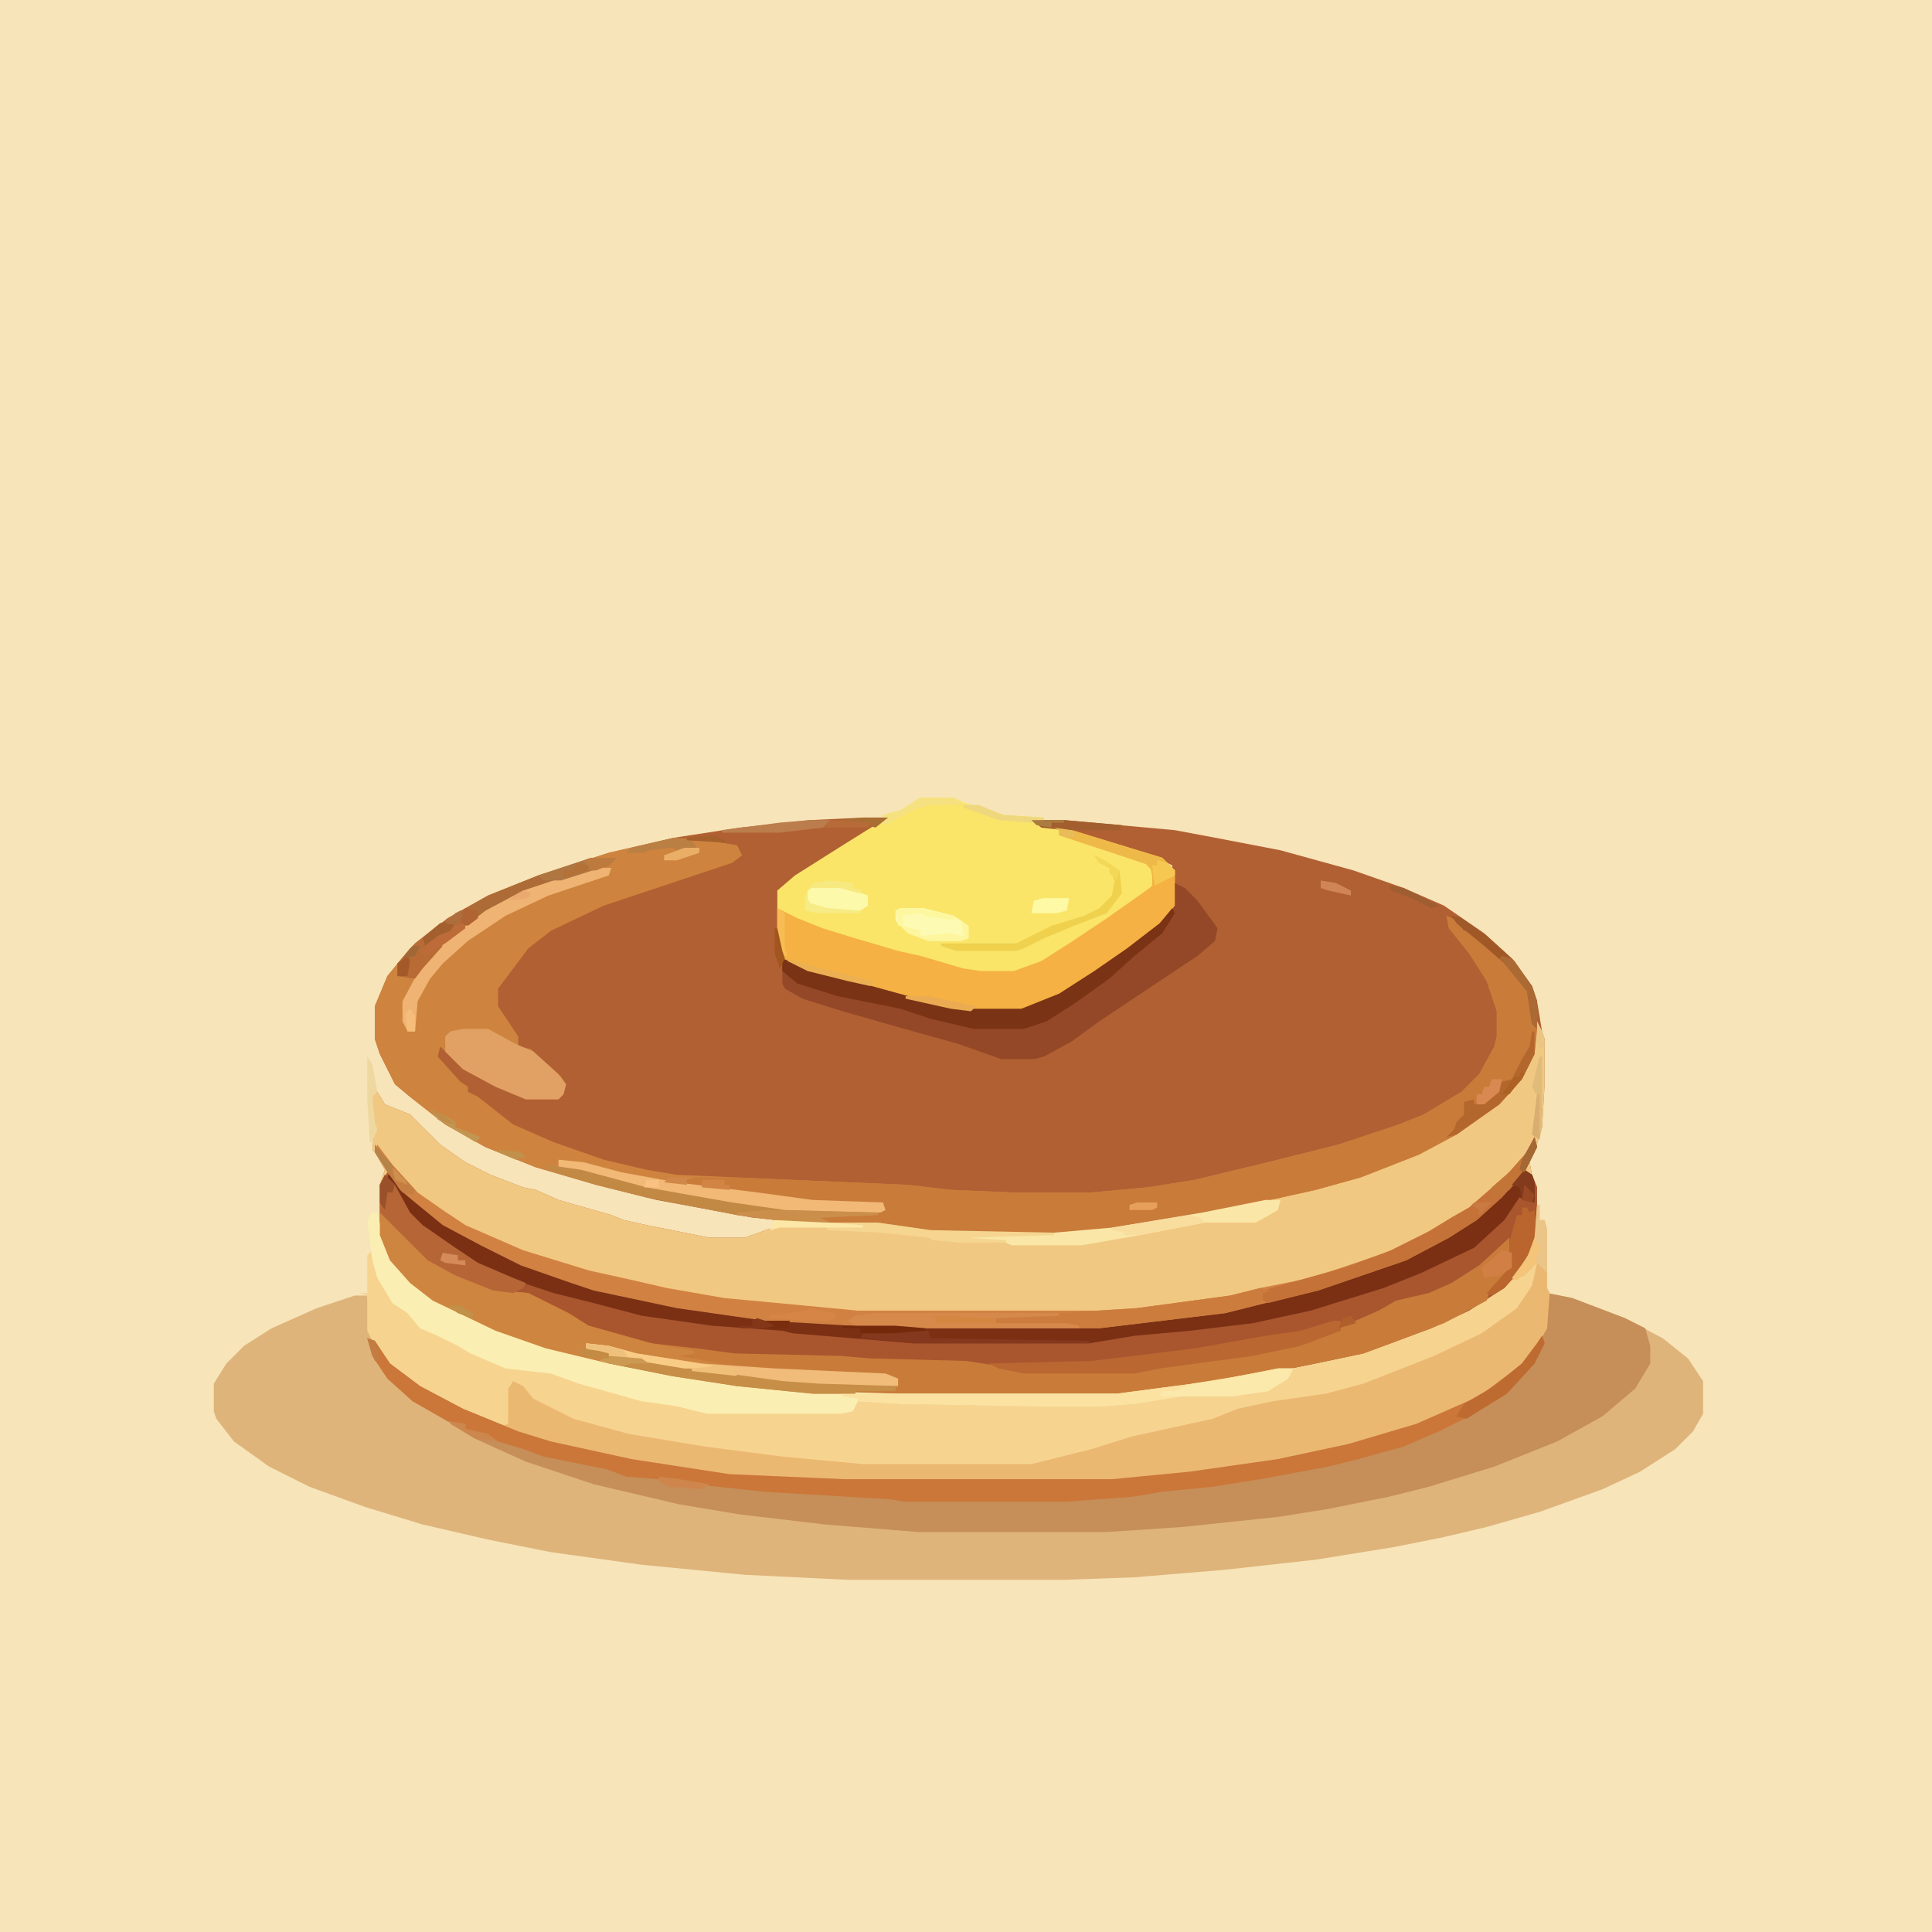 <?xml version="1.0" encoding="UTF-8"?>

<svg version="1.1" xmlns="http://www.w3.org/2000/svg" width="768" height="768">
  <!-- Created by: https://svgatlas.com -->
<path d="M0,0 L768,0 L768,768 L0,768 Z " fill="#F7E4B8" transform="translate(0,0)"/>
<path d="M0,0 L10,0 L5,4 L-13,15 L-31,27 L-33,29 L-33,51 L-31,57 L-22,60 L4,67 L29,74 L39,76 L63,76 L78,70 L92,61 L105,52 L118,42 L123,35 L123,19 L119,17 L89,8 L80,5 L71,4 L67,1 L80,1 L124,5 L140,8 L166,13 L195,21 L215,28 L231,35 L247,46 L259,57 L266,67 L268,73 L270,85 L271,88 L271,106 L270,123 L267,133 L265,137 L266,142 L268,147 L268,167 L264,177 L255,187 L241,196 L226,203 L207,210 L199,213 L180,217 L145,224 L111,229 L101,230 L14,230 L-20,229 L-50,226 L-76,222 L-101,217 L-126,211 L-146,204 L-171,192 L-180,185 L-188,176 L-192,166 L-192,146 L-190,140 L-194,133 L-195,132 L-194,123 L-195,121 L-196,110 L-193,109 L-190,114 L-180,118 L-168,130 L-158,137 L-148,142 L-135,147 L-130,148 L-121,152 L-100,158 L-95,160 L-86,162 L-61,167 L-47,167 L-33,162 L-15,162 L-44,159 L-82,152 L-106,146 L-130,139 L-150,131 L-166,122 L-180,111 L-186,106 L-192,94 L-194,88 L-194,75 L-189,63 L-180,52 L-165,40 L-149,31 L-129,23 L-101,14 L-75,8 L-49,4 L-21,1 Z " fill="#B16033" transform="translate(343,325)"/>
<path d="M0,0 L2,4 L3,7 L3,25 L2,42 L-1,52 L-3,56 L-2,61 L0,66 L0,86 L-4,96 L-13,106 L-27,115 L-42,122 L-61,129 L-69,132 L-88,136 L-123,143 L-157,148 L-167,149 L-254,149 L-288,148 L-318,145 L-344,141 L-369,136 L-394,130 L-414,123 L-439,111 L-448,104 L-456,95 L-460,85 L-460,65 L-458,59 L-462,52 L-463,51 L-462,42 L-463,40 L-464,29 L-461,28 L-458,33 L-448,37 L-436,49 L-426,56 L-416,61 L-403,66 L-398,67 L-389,71 L-368,77 L-363,79 L-354,81 L-329,86 L-315,86 L-301,81 L-283,81 L-283,80 L-262,80 L-241,83 L-184,83 L-163,81 L-133,76 L-108,71 L-94,67 L-77,63 L-59,57 L-39,48 L-29,42 L-14,31 L-7,23 L-2,13 Z " fill="#F1C882" transform="translate(611,406)"/>
<path d="M0,0 L10,2 L31,10 L46,18 L56,26 L62,35 L62,48 L58,55 L51,62 L37,71 L22,78 L-3,87 L-24,93 L-41,97 L-61,101 L-92,106 L-128,110 L-164,113 L-192,114 L-278,114 L-319,112 L-360,108 L-396,103 L-421,98 L-447,92 L-470,85 L-492,77 L-508,69 L-522,59 L-529,50 L-530,47 L-530,36 L-525,28 L-518,21 L-507,14 L-489,6 L-474,1 L-469,1 L-468,15 L-462,26 L-451,35 L-437,43 L-414,53 L-396,59 L-364,66 L-351,68 L-325,72 L-279,74 L-173,74 L-142,71 L-107,66 L-79,60 L-52,52 L-27,41 L-15,32 L-10,28 L-4,20 L-1,14 Z " fill="#DEB47B" transform="translate(615,514)"/>
<path d="M0,0 L1,0 L1,6 L3,6 L4,10 L4,33 L5,35 L4,49 L-1,58 L-8,66 L-23,77 L-48,88 L-78,97 L-110,103 L-145,108 L-169,110 L-275,110 L-321,108 L-347,104 L-375,99 L-399,93 L-427,82 L-444,73 L-457,63 L-463,54 L-465,50 L-465,36 L-468,35 L-465,35 L-465,20 L-463,18 L-459,31 L-455,37 L-455,39 L-451,41 L-444,47 L-444,49 L-435,52 L-425,57 L-415,62 L-410,64 L-392,66 L-377,71 L-351,78 L-342,79 L-330,82 L-277,82 L-271,80 L-270,78 L-253,78 L-198,79 L-173,79 L-154,77 L-141,75 L-121,75 L-107,73 L-99,68 L-97,65 L-99,64 L-78,60 L-67,57 L-47,50 L-29,42 L-19,36 L-10,29 L-4,21 L-1,13 Z " fill="#F6D490" transform="translate(611,479)"/>
<path d="M0,0 L3,2 L5,7 L5,27 L1,37 L-8,47 L-22,56 L-37,63 L-56,70 L-64,73 L-83,77 L-118,84 L-152,89 L-162,90 L-249,90 L-283,89 L-313,86 L-339,82 L-364,77 L-389,71 L-409,64 L-434,52 L-443,45 L-451,36 L-455,26 L-455,6 L-452,1 L-447,6 L-442,11 L-434,18 L-423,25 L-406,34 L-385,42 L-371,46 L-365,48 L-332,55 L-302,59 L-250,62 L-169,62 L-119,56 L-86,48 L-50,36 L-34,28 L-23,22 L-8,9 Z " fill="#A9562F" transform="translate(606,465)"/>
<path d="M0,0 L13,1 L25,3 L27,7 L23,10 L-1,18 L-28,27 L-49,37 L-58,44 L-70,60 L-70,67 L-66,73 L-62,79 L-62,83 L-57,84 L-45,95 L-43,98 L-44,102 L-46,104 L-59,104 L-71,99 L-84,92 L-91,85 L-93,83 L-94,87 L-85,97 L-82,99 L-82,101 L-78,103 L-64,114 L-48,121 L-28,128 L-11,132 L1,134 L93,138 L110,140 L134,141 L166,141 L188,139 L207,136 L236,129 L264,122 L288,114 L298,110 L313,101 L320,94 L326,83 L327,79 L327,69 L323,57 L316,46 L308,36 L307,31 L311,33 L325,45 L333,52 L340,61 L342,74 L343,76 L342,86 L337,96 L328,106 L311,118 L296,126 L273,135 L255,140 L237,144 L224,147 L194,153 L174,156 L159,157 L102,157 L81,154 L48,153 L25,150 L-11,143 L-31,138 L-55,131 L-75,123 L-91,114 L-105,103 L-111,98 L-117,86 L-119,80 L-119,67 L-114,55 L-105,44 L-90,32 L-74,23 L-54,15 L-26,6 Z " fill="#CE843E" transform="translate(268,333)"/>
<path d="M0,0 L10,2 L31,10 L39,14 L41,21 L41,28 L35,38 L22,49 L4,59 L-21,69 L-47,77 L-63,81 L-88,86 L-107,89 L-145,93 L-175,95 L-250,95 L-287,92 L-321,88 L-345,84 L-379,76 L-406,67 L-426,58 L-437,51 L-451,43 L-461,34 L-467,25 L-469,18 L-466,19 L-460,28 L-448,37 L-431,46 L-409,55 L-396,59 L-364,66 L-351,68 L-325,72 L-279,74 L-173,74 L-142,71 L-107,66 L-79,60 L-52,52 L-27,41 L-15,32 L-10,28 L-4,20 L-1,14 Z " fill="#C68E59" transform="translate(615,514)"/>
<path d="M0,0 L13,0 L17,2 L24,4 L33,7 L49,8 L46,10 L48,11 L60,13 L96,24 L101,29 L101,43 L95,51 L77,65 L56,78 L46,83 L40,85 L16,85 L-9,79 L-29,73 L-45,69 L-54,65 L-57,59 L-57,37 L-50,31 L-31,19 L-15,9 L-15,7 L-8,5 Z " fill="#FAE569" transform="translate(366,317)"/>
<path d="M0,0 L1,0 L1,6 L3,6 L4,10 L4,33 L5,35 L4,49 L-1,58 L-8,66 L-23,77 L-48,88 L-78,97 L-110,103 L-145,108 L-169,110 L-275,110 L-321,108 L-347,104 L-375,99 L-399,93 L-412,88 L-409,87 L-409,73 L-407,70 L-403,72 L-399,77 L-383,85 L-361,91 L-331,96 L-300,100 L-268,103 L-201,103 L-177,97 L-161,92 L-129,85 L-119,81 L-105,78 L-84,75 L-69,71 L-41,60 L-22,51 L-8,41 L-2,32 L0,23 L-5,28 L-10,30 L-3,19 L-1,13 Z " fill="#EBB872" transform="translate(611,479)"/>
<path d="M0,0 L4,2 L7,7 L15,14 L22,20 L39,28 L48,31 L59,32 L75,40 L83,45 L108,52 L126,54 L141,56 L183,57 L195,58 L233,59 L246,61 L256,63 L300,63 L330,58 L353,55 L372,50 L397,39 L404,35 L417,32 L426,28 L437,21 L449,10 L449,13 L450,22 L441,32 L440,35 L423,44 L402,52 L391,56 L372,60 L337,67 L303,72 L293,73 L206,73 L172,72 L142,69 L116,65 L91,60 L66,54 L46,47 L21,35 L12,28 L4,19 L0,9 Z " fill="#C97C39" transform="translate(151,482)"/>
<path d="M0,0 L4,2 L18,14 L26,21 L33,30 L35,43 L36,45 L35,55 L30,65 L21,75 L4,87 L-11,95 L-34,104 L-52,109 L-70,113 L-83,116 L-113,122 L-133,125 L-148,126 L-205,126 L-226,123 L-245,122 L-250,121 L-249,119 L-226,118 L-223,117 L-224,115 L-252,114 L-291,109 L-302,107 L-302,105 L-299,104 L-285,104 L-214,107 L-197,109 L-173,110 L-141,110 L-119,108 L-100,105 L-71,98 L-43,91 L-19,83 L-9,79 L6,70 L13,63 L19,52 L20,48 L20,38 L16,26 L9,15 L1,5 Z " fill="#C97B3A" transform="translate(575,364)"/>
<path d="M0,0 L2,0 L5,12 L10,22 L18,30 L32,38 L49,46 L76,55 L110,62 L126,65 L154,69 L175,71 L209,72 L296,72 L334,67 L360,62 L366,62 L364,66 L356,71 L342,73 L322,73 L303,76 L290,77 L265,77 L210,76 L193,75 L191,79 L186,80 L133,80 L121,77 L107,75 L82,68 L71,64 L53,62 L39,56 L34,53 L26,49 L19,46 L14,40 L8,36 L2,26 L0,19 L-2,3 Z " fill="#FBEEB2" transform="translate(148,482)"/>
<path d="M0,0 L4,2 L9,7 L17,18 L16,23 L9,29 L-30,55 L-41,63 L-52,69 L-56,70 L-69,70 L-86,64 L-111,57 L-132,51 L-148,46 L-155,42 L-156,40 L-156,30 L-140,36 L-124,40 L-95,48 L-85,50 L-61,50 L-46,44 L-32,35 L-19,26 L-6,16 L-1,9 Z " fill="#944827" transform="translate(467,351)"/>
<path d="M0,0 L1,3 L-3,11 L-14,23 L-27,31 L-41,38 L-55,44 L-73,49 L-85,52 L-112,57 L-131,60 L-151,62 L-163,64 L-190,66 L-253,66 L-259,65 L-309,62 L-337,59 L-348,58 L-351,57 L-364,56 L-372,53 L-397,48 L-405,45 L-415,42 L-428,37 L-428,35 L-435,34 L-449,26 L-459,17 L-465,8 L-467,1 L-464,2 L-458,11 L-446,20 L-429,29 L-407,38 L-394,42 L-362,49 L-349,51 L-323,55 L-277,57 L-171,57 L-140,54 L-105,49 L-77,43 L-50,35 L-25,24 L-13,15 L-8,11 L-2,3 Z " fill="#CB7739" transform="translate(613,531)"/>
<path d="M0,0 L7,1 L43,12 L48,17 L48,31 L42,39 L24,53 L3,66 L-7,71 L-13,73 L-37,73 L-62,67 L-82,61 L-98,57 L-107,53 L-110,47 L-110,32 L-102,36 L-92,40 L-79,44 L-62,49 L-53,51 L-36,56 L-29,57 L-16,57 L-5,53 L6,46 L21,36 L38,24 L39,23 L39,17 L36,14 L11,6 L2,3 L2,1 Z " fill="#F5B143" transform="translate(419,329)"/>
<path d="M0,0 L3,2 L4,5 L4,13 L-2,11 L-8,20 L-20,31 L-41,41 L-56,47 L-85,56 L-108,61 L-133,64 L-155,66 L-173,69 L-243,69 L-291,65 L-295,64 L-323,62 L-351,58 L-370,53 L-386,49 L-410,41 L-422,34 L-434,26 L-443,19 L-449,9 L-452,3 L-451,1 L-447,6 L-442,11 L-434,18 L-423,25 L-406,34 L-385,42 L-371,46 L-365,48 L-332,55 L-302,59 L-250,62 L-169,62 L-119,56 L-86,48 L-50,36 L-34,28 L-23,22 L-8,9 Z " fill="#7B3014" transform="translate(606,465)"/>
<path d="M0,0 L1,4 L-4,14 L-13,24 L-23,33 L-34,40 L-51,49 L-86,61 L-111,67 L-123,70 L-173,76 L-254,76 L-306,73 L-341,68 L-374,61 L-383,58 L-403,51 L-419,43 L-434,35 L-445,26 L-451,21 L-455,15 L-461,6 L-460,3 L-454,11 L-444,22 L-434,29 L-425,35 L-402,45 L-376,53 L-358,57 L-345,60 L-322,64 L-290,67 L-269,69 L-174,69 L-158,68 L-121,63 L-109,60 L-89,56 L-59,46 L-43,38 L-33,32 L-26,28 L-11,15 L-3,6 Z " fill="#D18242" transform="translate(610,452)"/>
<path d="M0,0 L4,2 L7,7 L15,14 L22,20 L39,28 L48,31 L59,32 L75,40 L83,45 L108,52 L125,55 L125,56 L119,57 L140,61 L201,64 L206,66 L205,71 L189,71 L189,72 L172,72 L142,69 L116,65 L91,60 L66,54 L46,47 L21,35 L12,28 L4,19 L0,9 Z " fill="#CE853F" transform="translate(151,482)"/>
<path d="M0,0 L1,2 L-4,10 L-15,19 L-25,28 L-39,38 L-50,45 L-59,48 L-79,48 L-96,44 L-108,40 L-133,35 L-149,30 L-155,25 L-155,20 L-139,26 L-123,30 L-94,38 L-84,40 L-60,40 L-45,34 L-31,25 L-18,16 L-5,6 Z " fill="#7A3314" transform="translate(466,361)"/>
<path d="M0,0 L10,0 L21,6 L28,9 L38,18 L41,22 L40,26 L38,28 L25,28 L13,23 L0,16 L-7,9 L-7,3 L-5,1 Z " fill="#E1A164" transform="translate(184,409)"/>
<path d="M0,0 L3,0 L3,4 L-13,10 L-32,14 L-69,19 L-79,21 L-123,21 L-133,19 L-137,17 L-96,16 L-55,11 L-27,6 L-13,4 Z " fill="#BB6731" transform="translate(530,525)"/>
<path d="M0,0 L6,0 L4,4 L-4,9 L-18,11 L-38,11 L-57,14 L-70,15 L-95,15 L-150,14 L-167,13 L-167,12 L-173,11 L-173,10 L-64,10 L-26,5 Z " fill="#FBE2A1" transform="translate(508,544)"/>
<path d="M0,0 L1,4 L-4,14 L-13,24 L-23,33 L-34,40 L-51,49 L-86,61 L-106,66 L-110,64 L-108,61 L-94,57 L-76,52 L-57,45 L-41,37 L-33,32 L-26,28 L-11,15 L-3,6 Z " fill="#C57238" transform="translate(610,452)"/>
<path d="M0,0 L10,1 L25,5 L47,9 L79,13 L101,16 L129,17 L130,20 L128,21 L90,21 L45,14 L19,8 L0,3 Z " fill="#F1B876" transform="translate(222,461)"/>
<path d="M0,0 L4,4 L10,15 L15,20 L28,29 L37,35 L51,41 L56,43 L55,45 L51,47 L43,46 L28,40 L17,34 L7,24 L2,19 L-2,15 L-2,4 Z " fill="#B66636" transform="translate(153,467)"/>
<path d="M0,0 L4,1 L1,2 L1,5 L-2,7 L-14,10 L-64,16 L-72,16 L-77,15 L-105,14 L-105,12 L-124,12 L-124,11 L-80,10 L-49,8 L-12,3 Z " fill="#CC7C3D" transform="translate(501,512)"/>
<path d="M0,0 L6,0 L5,4 L-2,8 L-4,9 L-24,9 L-50,14 L-73,18 L-101,18 L-103,17 L-118,16 L-121,14 L-84,13 L-61,11 L-25,5 Z " fill="#FAE7A7" transform="translate(503,477)"/>
<path d="M0,0 L10,0 L7,3 L-15,10 L-31,16 L-42,22 L-55,32 L-65,41 L-70,48 L-77,47 L-77,42 L-70,34 L-57,24 L-41,15 L-21,7 Z " fill="#AC6B37" transform="translate(235,341)"/>
<path d="M0,0 L6,0 L5,3 L-19,11 L-36,19 L-51,29 L-61,38 L-66,44 L-71,53 L-72,65 L-75,65 L-77,61 L-77,53 L-70,40 L-61,30 L-44,17 L-29,9 L-5,1 Z " fill="#EFB473" transform="translate(237,345)"/>
<path d="M0,0 L9,1 L20,4 L46,8 L75,10 L119,12 L124,14 L124,17 L92,17 L70,15 L42,11 L22,7 L9,5 L0,2 Z " fill="#F1BB7A" transform="translate(233,534)"/>
<path d="M0,0 L14,2 L40,9 L74,15 L95,18 L132,19 L132,20 L109,21 L113,23 L99,23 L76,20 L40,13 L20,8 L1,2 Z " fill="#C28945" transform="translate(217,463)"/>
<path d="M0,0 L72,0 L72,1 L47,2 L47,4 L75,4 L80,5 L80,6 L7,6 L-9,5 L-12,3 L-9,1 Z " fill="#D5894B" transform="translate(349,522)"/>
<path d="M0,0 L13,1 L33,5 L69,10 L83,11 L115,12 L113,14 L98,14 L98,15 L81,15 L51,12 L25,8 L0,3 L-4,1 Z " fill="#C68E47" transform="translate(242,539)"/>
<path d="M0,0 L9,0 L21,3 L27,7 L27,12 L24,13 L11,13 L3,10 L-2,5 L-2,1 Z " fill="#FDFAB4" transform="translate(358,361)"/>
<path d="M0,0 L6,0 L4,4 L-4,9 L-18,11 L-47,11 L-46,9 L-41,9 L-34,6 L-9,2 Z " fill="#FBE9AC" transform="translate(508,544)"/>
<path d="M0,0 L2,0 L3,2 L5,1 L6,12 L2,22 L-7,32 L-12,35 L-14,34 L-5,24 L-5,18 L-5,14 L-4,10 L-2,3 L0,3 Z " fill="#B9652D" transform="translate(605,480)"/>
<path d="M0,0 L10,0 L21,4 L21,8 L18,10 L5,10 L-2,8 L-3,7 L-3,2 Z " fill="#FDF9AB" transform="translate(324,352)"/>
<path d="M0,0 L21,0 L42,3 L91,4 L91,5 L57,6 L72,7 L72,8 L54,8 L43,7 L41,6 L22,4 L1,3 Z " fill="#F5D590" transform="translate(328,486)"/>
<path d="M0,0 L4,2 L10,6 L11,15 L5,23 L-8,28 L-20,33 L-28,37 L-31,38 L-55,38 L-61,36 L-61,35 L-31,35 L-17,28 L-4,24 L2,21 L7,16 L8,10 L6,5 L2,3 Z " fill="#EFD14E" transform="translate(435,340)"/>
<path d="M0,0 L1,0 L1,9 L-4,19 L-13,29 L-30,41 L-34,42 L-31,39 L-30,36 L-27,33 L-27,28 L-23,27 L-23,29 L-18,27 L-13,23 L-12,20 L-8,19 L-4,11 L-1,6 Z " fill="#B4672C" transform="translate(609,410)"/>
<path d="M0,0 L1,3 L-3,11 L-14,23 L-27,31 L-30,33 L-34,32 L-31,27 L-19,20 L-8,11 L-2,3 Z " fill="#BD6B30" transform="translate(613,531)"/>
<path d="M0,0 L7,1 L43,12 L48,17 L48,19 L40,23 L38,15 L17,8 L2,3 L2,1 Z " fill="#EFB949" transform="translate(419,329)"/>
<path d="M0,0 L2,1 L0,4 L-5,6 L-8,9 L-10,9 L-9,13 L-5,9 L-3,10 L-11,19 L-14,23 L-21,22 L-21,17 L-14,9 L-4,1 Z " fill="#B86B35" transform="translate(179,366)"/>
<path d="M0,0 L14,0 L15,3 L78,4 L78,5 L8,5 L-13,3 L-12,1 Z " fill="#84381D" transform="translate(355,529)"/>
<path d="M0,0 L4,1 L14,8 L24,17 L32,28 L34,34 L34,45 L32,43 L30,30 L21,19 L13,12 L2,3 Z " fill="#A05826" transform="translate(577,364)"/>
<path d="M0,0 L44,1 L44,2 L21,3 L25,5 L11,5 L-12,2 L-12,1 Z " fill="#CB8F4B" transform="translate(305,481)"/>
<path d="M0,0 L1,0 L1,6 L3,6 L4,10 L4,27 L0,23 L-5,28 L-10,30 L-3,19 L-1,13 Z " fill="#EBC587" transform="translate(611,479)"/>
<path d="M0,0 L9,1 L20,4 L51,9 L51,10 L39,10 L9,5 L0,2 Z " fill="#F9CC86" transform="translate(233,534)"/>
<path d="M0,0 L4,1 L6,3 L-20,8 L-26,8 L-26,7 L-31,6 L-31,5 Z " fill="#F8DD9E" transform="translate(473,483)"/>
<path d="M0,0 L10,0 L7,3 L-12,9 L-19,9 L-21,7 Z " fill="#AF7642" transform="translate(235,341)"/>
<path d="M0,0 L8,0 L5,3 L-12,5 L-35,5 L-35,4 L-12,1 Z " fill="#BC7D4C" transform="translate(322,326)"/>
<path d="M0,0 L1,4 L-4,14 L-10,21 L-15,24 L-17,24 L-17,20 L-9,13 L-3,6 Z " fill="#C37437" transform="translate(610,452)"/>
<path d="M0,0 L4,1 L4,7 L-1,10 L-7,11 L-8,7 Z " fill="#D17F45" transform="translate(597,497)"/>
<path d="M0,0 L13,0 L36,2 L35,4 L13,4 L4,3 Z " fill="#A25E2E" transform="translate(410,326)"/>
<path d="M0,0 L1,2 L2,7 L-6,13 L-11,16 L-14,18 L-15,16 L-14,13 L-8,8 L-4,7 L-4,5 L-6,4 Z " fill="#BD6C39" transform="translate(183,362)"/>
<path d="M0,0 L10,0 L9,5 L5,6 L-5,6 L-4,1 Z " fill="#FDF9A4" transform="translate(415,357)"/>
<path d="M0,0 L4,1 L12,12 L14,18 L14,29 L12,27 L10,14 L1,3 L-1,1 Z " fill="#AB6A34" transform="translate(597,380)"/>
<path d="M0,0 L13,0 L17,3 L4,3 L-3,5 L-14,11 L-17,10 L-15,8 L-15,7 L-8,5 Z " fill="#F6E180" transform="translate(366,317)"/>
<path d="M0,0 L7,1 L9,4 L1,5 L-1,4 L-10,5 L-12,6 L-19,6 L-17,4 Z " fill="#BA7F43" transform="translate(268,333)"/>
<path d="M0,0 L1,0 L1,28 L0,33 L-3,31 L-1,15 L-2,14 L-3,12 Z " fill="#E0BC7B" transform="translate(612,420)"/>
<path d="M0,0 L3,2 L4,5 L4,13 L-1,12 L-2,7 L-5,6 Z " fill="#823B1C" transform="translate(606,465)"/>
<path d="M0,0 L20,1 L35,2 L35,3 L2,3 L-2,4 Z " fill="#FCE7A6" transform="translate(308,485)"/>
<path d="M0,0 L4,1 L10,2 L10,4 L8,5 L-2,5 L-16,4 L-16,3 L-1,1 Z " fill="#D78547" transform="translate(322,520)"/>
<path d="M0,0 L10,3 L34,9 L33,11 L24,9 L8,5 L0,1 Z " fill="#ECB052" transform="translate(313,381)"/>
<path d="M0,0 L21,0 L33,1 L33,2 L20,3 L7,3 L7,1 L0,1 Z " fill="#74290B" transform="translate(335,527)"/>
<path d="M0,0 L4,5 L16,18 L15,20 L11,19 L5,11 L0,3 Z " fill="#C57D42" transform="translate(149,455)"/>
<path d="M0,0 L2,3 L4,14 L2,16 L3,26 L4,29 L2,34 L1,34 L0,17 Z " fill="#EED89F" transform="translate(146,420)"/>
<path d="M0,0 L3,2 L3,7 L0,8 L-13,8 L-21,5 L-23,2 L-16,4 L-16,6 L-5,5 L1,6 Z " fill="#FDF69E" transform="translate(382,366)"/>
<path d="M0,0 L26,1 L26,3 L2,3 L2,1 Z " fill="#D48740" transform="translate(370,523)"/>
<path d="M0,0 L4,0 L3,5 L-3,10 L-6,10 L-6,6 L-4,6 L-3,3 L-1,3 Z " fill="#D88850" transform="translate(593,429)"/>
<path d="M0,0 L6,0 L16,4 L32,5 L32,6 L27,7 L14,6 L0,1 Z " fill="#EED77D" transform="translate(383,320)"/>
<path d="M0,0 L9,0 L28,4 L26,6 L18,5 L0,1 Z " fill="#EAAB52" transform="translate(360,396)"/>
<path d="M0,0 L4,1 L7,4 L7,6 L-1,10 L-2,2 L0,2 Z " fill="#F7C851" transform="translate(460,342)"/>
<path d="M0,0 L9,0 L21,3 L22,5 L9,3 L8,2 L1,3 L1,7 L-1,7 L-2,1 Z " fill="#FDF8A0" transform="translate(358,361)"/>
<path d="M0,0 L2,4 L0,11 L-7,17 L-9,16 L-3,8 Z " fill="#F4C479" transform="translate(610,492)"/>
<path d="M0,0 L9,1 L15,3 L17,6 L9,5 L0,2 Z " fill="#EFC07B" transform="translate(233,534)"/>
<path d="M0,0 L4,4 L3,7 L1,7 L0,14 L-2,11 L-2,4 Z " fill="#9A5029" transform="translate(153,467)"/>
<path d="M0,0 L6,0 L6,2 L-3,5 L-8,5 L-8,3 Z " fill="#EBAE66" transform="translate(272,337)"/>
<path d="M0,0 L7,0 L9,4 L-9,2 L-9,1 Z " fill="#F0BF78" transform="translate(284,543)"/>
<path d="M0,0 L10,0 L7,3 L2,5 L-1,5 L-3,1 Z " fill="#BC7A3E" transform="translate(235,341)"/>
<path d="M0,0 L2,1 L0,4 L-5,6 L-10,10 L-11,7 L-4,1 Z " fill="#A35F2E" transform="translate(179,366)"/>
<path d="M0,0 L3,2 L3,16 L4,19 L2,19 L0,15 Z " fill="#F7BD54" transform="translate(309,361)"/>
<path d="M0,0 L6,1 L20,8 L17,9 L9,5 L1,2 Z " fill="#9E5E32" transform="translate(552,352)"/>
<path d="M0,0 L8,1 L20,3 L17,5 L4,4 L0,2 Z " fill="#CE864D" transform="translate(262,587)"/>
<path d="M0,0 L5,2 L10,5 L10,7 L15,9 L20,11 L18,13 L3,4 Z " fill="#C39552" transform="translate(171,441)"/>
<path d="M0,0 L13,1 L16,3 L9,3 L5,4 L-4,2 Z " fill="#CB9951" transform="translate(242,539)"/>
<path d="M0,0 L5,1 L5,4 L1,7 L-2,6 L-1,1 Z " fill="#B06333" transform="translate(185,361)"/>
<path d="M0,0 L6,1 L12,4 L12,6 L3,4 L0,3 Z " fill="#CF8555" transform="translate(525,350)"/>
<path d="M0,0 L2,4 L9,6 L22,7 L22,8 L5,8 L0,7 Z " fill="#F6EB85" transform="translate(320,355)"/>
<path d="M0,0 L6,1 L6,3 L15,5 L19,8 L10,7 L0,1 Z " fill="#CC874E" transform="translate(179,565)"/>
<path d="M0,0 L9,1 L9,3 L13,4 L11,5 L4,3 L-8,3 L-7,1 Z " fill="#F7E980" transform="translate(330,350)"/>
<path d="M0,0 L10,0 L5,4 L2,3 L-9,2 L-9,1 Z " fill="#A96E32" transform="translate(343,325)"/>
<path d="M0,0 L7,1 L11,2 L11,4 L3,4 L-1,2 Z " fill="#C38B43" transform="translate(231,536)"/>
<path d="M0,0 L9,0 L9,2 L11,2 L11,4 L0,3 Z " fill="#D18545" transform="translate(279,469)"/>
<path d="M0,0 L5,1 L5,3 L-5,6 L-5,3 L-1,3 Z " fill="#B47137" transform="translate(229,343)"/>
<path d="M0,0 L16,1 L15,3 L-3,3 Z " fill="#B66B39" transform="translate(330,326)"/>
<path d="M0,0 L1,4 L-4,14 L-6,13 L-5,9 Z " fill="#A46834" transform="translate(610,452)"/>
<path d="M0,0 L6,1 L6,3 L9,3 L9,5 L1,4 L-1,3 Z " fill="#D58A59" transform="translate(176,498)"/>
<path d="M0,0 L8,0 L8,2 L6,3 L-3,3 L-3,1 Z " fill="#E7A05B" transform="translate(452,478)"/>
<path d="M0,0 L1,2 L0,8 L-4,8 L-4,3 Z " fill="#A45A28" transform="translate(162,380)"/>
<path d="M0,0 L12,0 L11,3 L2,3 Z " fill="#7A2D0D" transform="translate(302,525)"/>
<path d="M0,0 L2,3 L2,9 L-1,9 L-2,2 Z " fill="#F6BD7A" transform="translate(163,401)"/>
<path d="M0,0 L4,2 L10,6 L9,10 L6,7 L6,5 L2,3 Z " fill="#F2D856" transform="translate(435,340)"/>
<path d="M0,0 L3,1 L7,3 L3,4 L-7,4 L-7,3 L-2,3 L-2,1 Z " fill="#833718" transform="translate(301,524)"/>
<path d="M0,0 L1,0 L1,18 L-2,16 Z " fill="#D9AE70" transform="translate(611,435)"/>
<path d="M0,0 L1,2 L-5,10 L-8,10 L-3,3 L-1,3 Z " fill="#AD6123" transform="translate(605,425)"/>
<path d="M0,0 L1,0 L3,9 L4,12 L2,16 L0,10 Z " fill="#A0561C" transform="translate(308,369)"/>
<path d="M0,0 L10,0 L7,1 L7,3 L-2,2 Z " fill="#D18749" transform="translate(266,468)"/>
<path d="M0,0 L4,5 L7,8 L6,12 L0,3 Z " fill="#B68349" transform="translate(149,455)"/>
<path d="M0,0 L13,0 L13,1 L8,1 L8,3 L2,2 Z " fill="#AB7C3F" transform="translate(410,326)"/>
<path d="M0,0 L4,4 L3,7 L-1,6 Z " fill="#994824" transform="translate(606,471)"/>
<path d="M0,0 L9,1 L11,3 L7,4 L0,1 Z " fill="#C1904A" transform="translate(198,457)"/>
<path d="M0,0 L4,2 L4,3 L-11,2 L-11,1 Z " fill="#A5602B" transform="translate(284,332)"/>
<path d="M0,0 L4,1 L9,5 L5,6 Z " fill="#9F592B" transform="translate(577,364)"/>
<path d="M0,0 L5,0 L10,3 L10,5 L4,3 Z " fill="#C19049" transform="translate(178,519)"/>
<path d="M0,0 L2,4 L3,10 L1,11 L0,9 Z " fill="#EBC583" transform="translate(611,406)"/>
<path d="M0,0 L3,1 L5,8 L3,9 Z " fill="#C27D42" transform="translate(146,532)"/>
<path d="M0,0 L5,2 L10,6 L5,5 Z " fill="#C08D48" transform="translate(171,441)"/>
<path d="M0,0 L1,2 L-1,6 L-6,5 L-2,1 Z " fill="#AD6D3D" transform="translate(183,362)"/>
<path d="M0,0 L3,1 L2,3 L-6,4 L-2,1 Z " fill="#EAA96E" transform="translate(208,354)"/>
<path d="M0,0 L7,1 L9,3 L6,4 L2,3 L2,1 Z " fill="#EABB59" transform="translate(419,329)"/>
<path d="M0,0 L2,3 L-5,5 L-3,1 Z " fill="#B05E2B" transform="translate(537,523)"/>
<path d="M0,0 L7,0 L2,5 L2,3 L-1,1 Z " fill="#C97942" transform="translate(586,478)"/>
<path d="M0,0 L5,0 L5,3 L-1,3 Z " fill="#F9C182" transform="translate(257,469)"/>
<path d="M0,0 L5,5 L6,7 L1,5 Z " fill="#CE904C" transform="translate(156,464)"/>
<path d="M0,0 L3,0 L1,4 L-4,5 Z " fill="#A16736" transform="translate(164,376)"/>
</svg>
